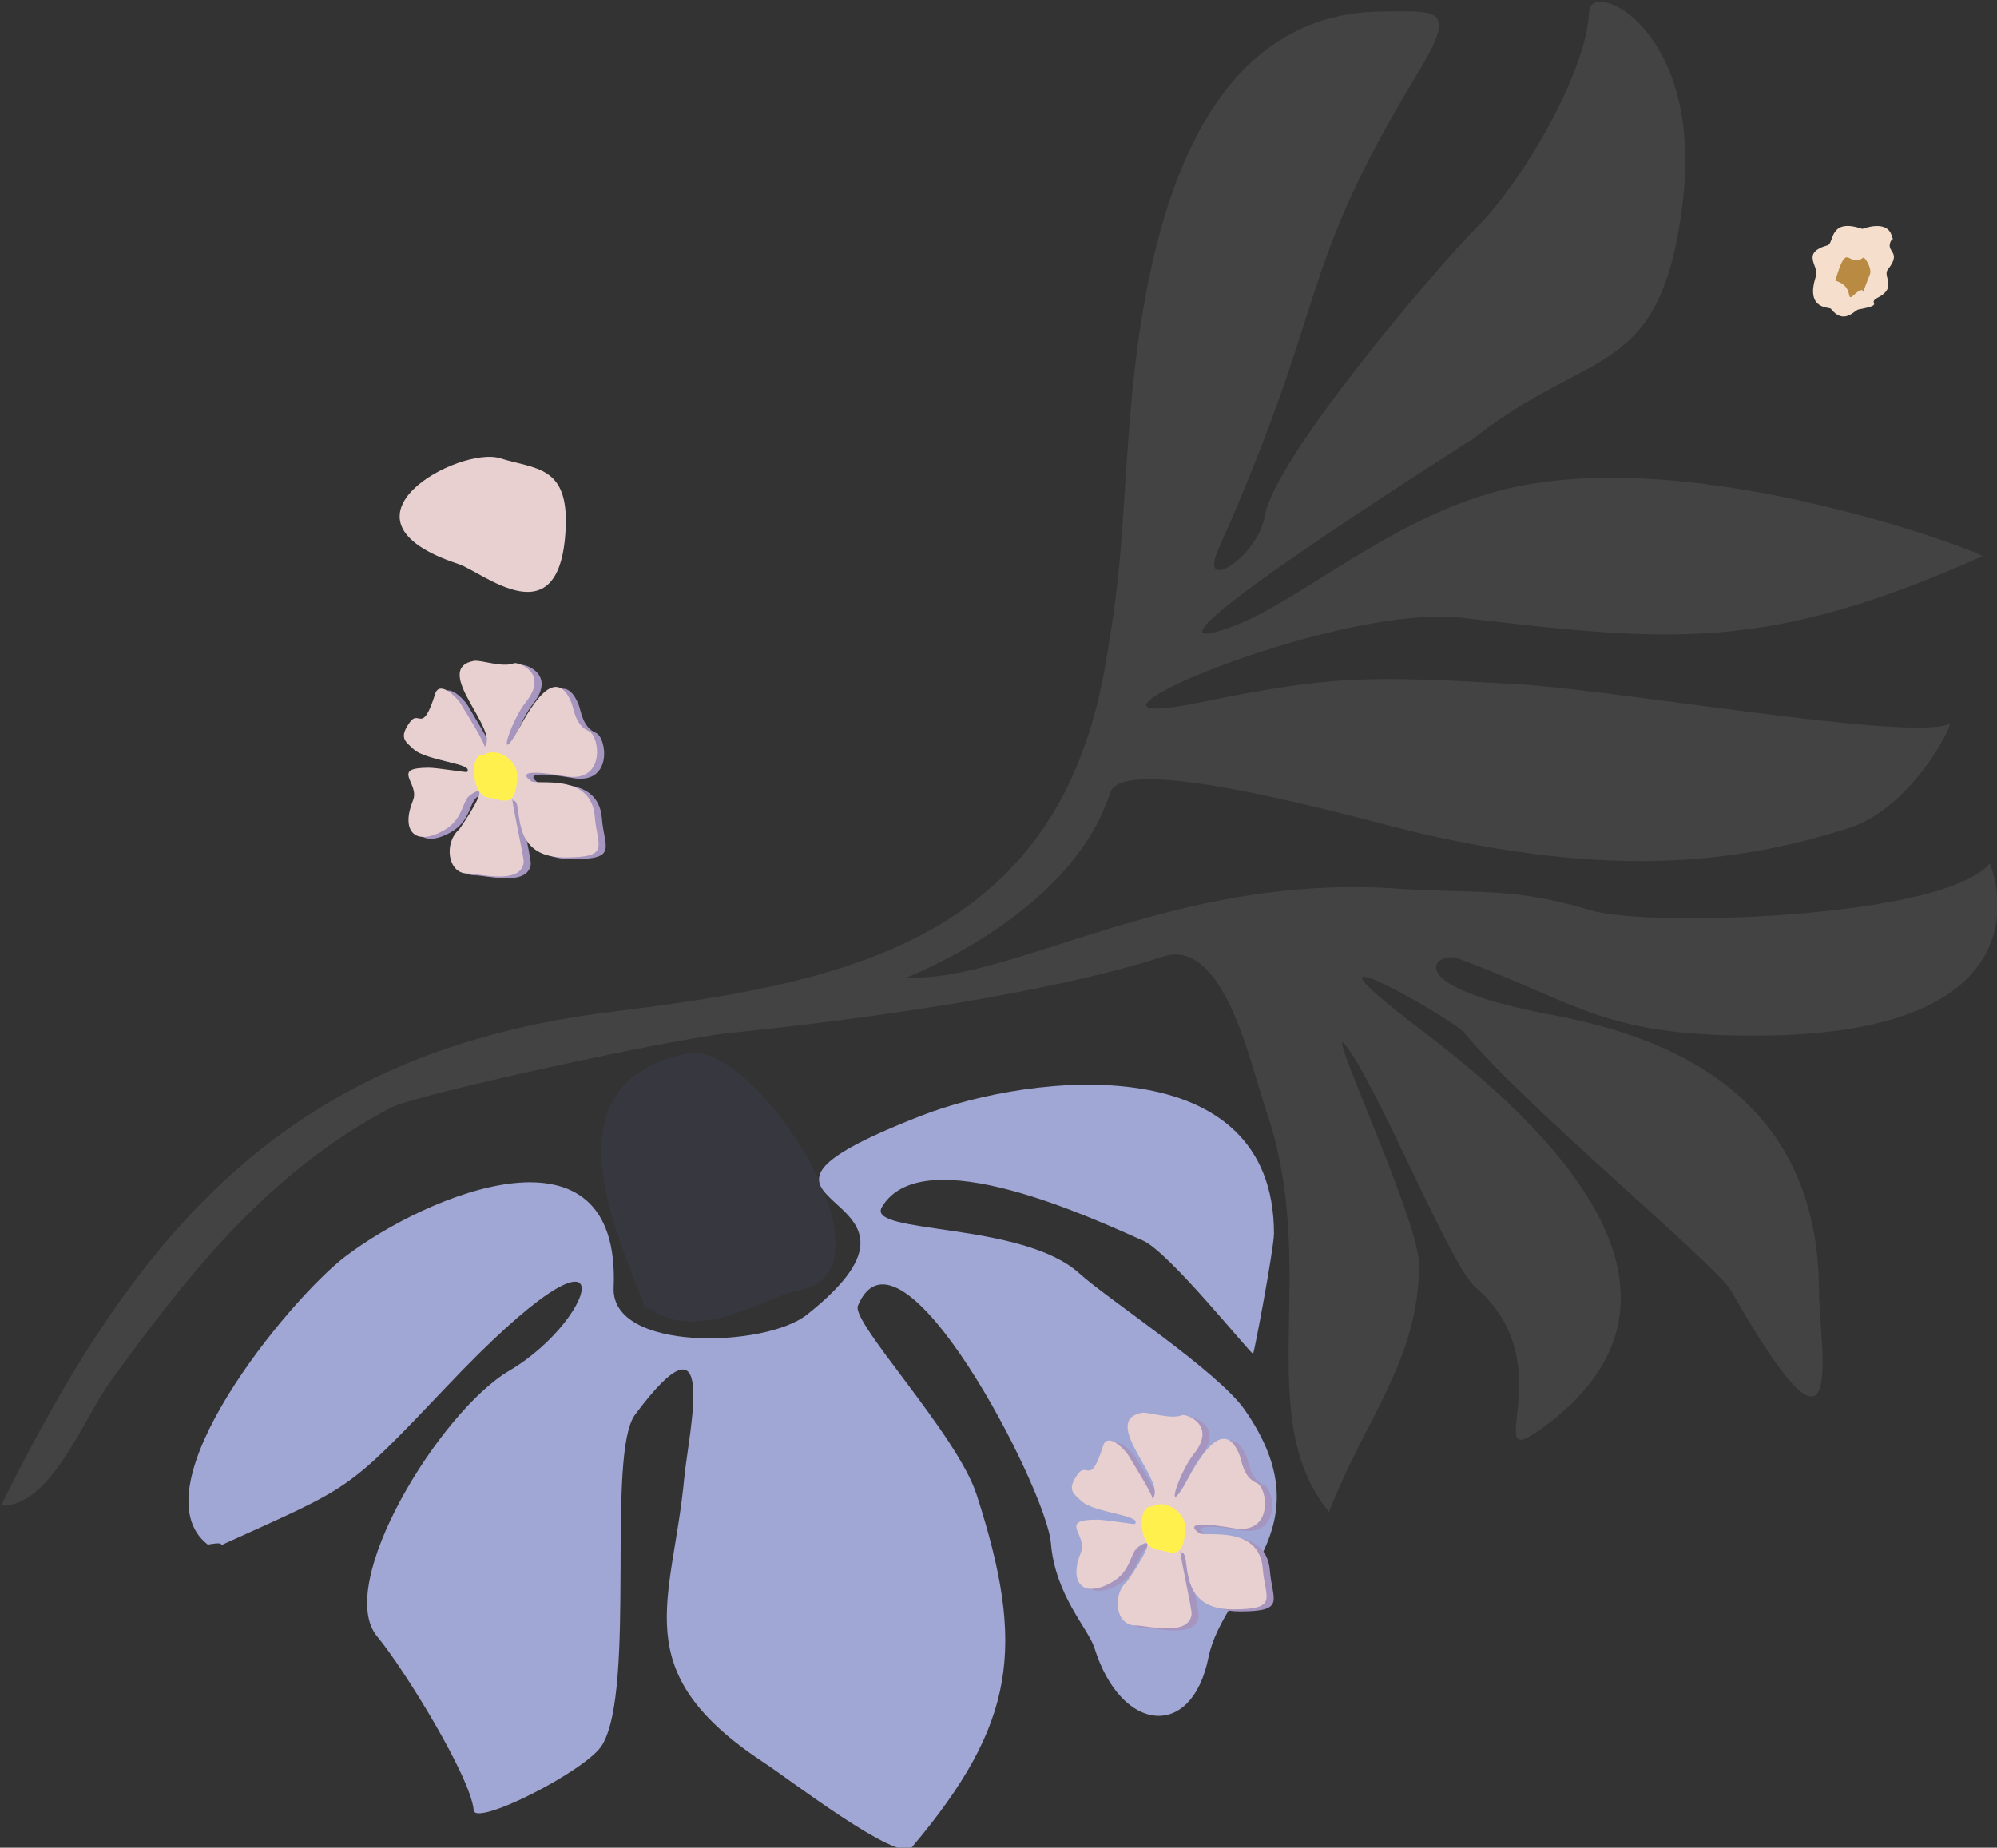 <?xml version="1.0" encoding="utf-8"?>
<!-- Generator: Adobe Illustrator 24.2.3, SVG Export Plug-In . SVG Version: 6.00 Build 0)  -->
<svg version="1.1" id="Ebene_1" xmlns="http://www.w3.org/2000/svg" xmlns:xlink="http://www.w3.org/1999/xlink" x="0px" y="0px"
	 viewBox="0 0 783.3 724.9" style="enable-background:new 0 0 783.3 724.9;" xml:space="preserve">
<rect x="0" y="0" width="783.3" height="724.9" fill="#333333" stroke="none"/>
<style type="text/css">
	.st0{fill:#E8D0D0;}
	.st1{opacity:8.000180e-02;}
	.st2{fill:#FFFFFF;}
	.st3{opacity:0.15;}
	.st4{clip-path:url(#SVGID_2_);fill:#51508C;}
	.st5{fill:#A0A7D4;}
	.st6{fill:#F5DECC;}
	.st7{fill:#B88A42;}
	.st8{fill:#A595BF;}
	.st9{fill:#FFF04E;}
</style>
<g>
	<g>
		<g>
			<path class="st0" d="M196.2,179.8c-15.7-5-69.9,23.9-16.3,41.5c9.6,3.2,40.2,30,42-14.5C222.9,182.6,209.9,184.1,196.2,179.8"/>
			<g class="st1">
				<g>
					<path class="st2" d="M0.4,590.7c53.6-108.5,112.5-178,239.2-193.7c88.9-11,174.2-26.4,193.6-134.1
						c7.8-43.4,6.7-60.9,10.4-103.2C449,97.8,466.5,4.5,542.9,4.5c21,0,29.2-2.1,12.9,24.7c-47.8,78.8-33.5,86.5-78,186.5
						c-7.8,17.6,15.6,2.8,18.3-13.3c3.7-22.2,65.4-95.4,84.1-114.2c16.7-16.9,42.2-59.7,43.1-83.7c0.5-13,45.7,6.5,36.5,76.8
						c-8.9,68-36,54.5-81.6,90.6c-0.6,0.5-149.3,94.2-94.5,73.8c26.2-9.7,62.8-43.3,107.2-53.9c75.5-18,188.1,25.7,186.7,26.4
						c-84.9,37.9-122.5,33.7-203.9,24.2c-52-6-173.9,47.8-102,33c50.7-10.5,65.7-10.2,121.8-7.1c39.6,2.1,154.8,22.6,171.1,15.8
						c1.9-0.8-14.4,33-39.8,40.9c-45.8,14.5-93.9,18.7-167.1,2.1c-20.1-4.6-116.9-32.8-122.2-16.2c-15.4,48.3-80.3,72.6-79.8,72.6
						c41.4,2,104.1-40.8,191.8-34.9c32.2,2.2,45.4-0.8,76.7,8.6c22,6.6,137.9,3.3,156.2-18.4c0.3-0.5,28.8,67.5-92.1,67.5
						c-59.3,0-67.8-12.1-116.4-30.3c-8.5-3.2-25.1,10.5,36,22c37.9,7.2,105.5,26.2,105.6,108.8c0,20.4,12,81.5-34.5-0.4
						c-5.8-10.2-82.2-73.5-104.7-101.3c-4.2-5.3-76.7-46.4-15.8-0.2c48.1,36.4,118.7,103.3,46,155.7c-25,18,9.5-25.2-25.7-55.5
						c-9.5-8.1-34.7-70.3-48.7-91.8c-16.2-24.9,26.5,64.2,26.5,82.7c0,37.6-21.1,60.3-35.3,97.2c-30.7-37.6-3.2-94.9-24.6-157.3
						c-6.1-17.7-16.4-68.4-40.5-60.6c-44.8,14.5-118,24.7-169.4,29.9c-23.2,2.3-123.4,24.2-133.1,29.2C104,460.2,71.7,503,43.3,542
						C32.8,556.4,19.9,591.3,0.4,590.7"/>
				</g>
			</g>
			<g class="st3">
				<g>
					<defs>
						<rect id="SVGID_1_" x="229.4" y="408" width="104.8" height="111.2"/>
					</defs>
					<clipPath id="SVGID_2_">
						<use xlink:href="#SVGID_1_"  style="overflow:visible;"/>
					</clipPath>
					<path class="st4" d="M253,512.9c-9.8-26.9-40.8-87.8,16.8-99.7c26.5-5.4,85.4,85.9,43.2,93.1c-11.4,2-39,20.7-57.4,7.5
						C253.5,512.3,249.6,515.2,253,512.9"/>
				</g>
			</g>
			<path class="st5" d="M81.5,606c-28.7-22.4,31.8-96.1,53.9-113c32.1-24.4,108.2-56.4,105.3,12.2c-1.1,25.3,59.4,23.6,75.8,10.6
				c65.4-51.8-51.9-40.3,44.9-78.1c44.2-17.2,138.3-26.6,138.3,46.3c0,5.6-7.8,47.2-8.2,47.1c-1.1,0-32.9-39.9-43.2-44.4
				c-18.9-8.3-86.4-40.2-102.4-13.1c-6.3,10.8,55.1,5.5,77.6,26.1c11,10,54.3,38.3,64.8,53.5c32.7,47.1-8.4,68.1-14.3,97.1
				c-6.5,32.4-34.2,29.7-44.7-3.7c-2.3-7.5-15.4-20.6-17.1-41.2c-1.7-21.2-59.3-132.6-75.7-93.1c-2.7,6.6,39.1,50.6,46.6,74.2
				c19.2,59.4,15.6,89.6-25.5,138.3c-5.2,6.2-48.6-27.2-58-33.3c-54.6-36-35.8-62.7-31.2-111.7c1.8-18.6,13.7-69.1-19.3-24.8
				c-11.4,15.3,0.5,107.4-12.9,129.6c-6,10-49.8,32.2-50.4,25.6c-1.1-12.9-27.2-55.3-37.8-68.1c-17.1-20.3,24.5-88.3,51.7-104.3
				c36.3-21.4,47.4-69.8-24.6,6.3c-39.4,41.5-37,38.8-87.2,61.6C84.2,607.6,90.7,604.3,81.5,606"/>
			<path class="st6" d="M741.6,94.7c-2,4.5,4.6,3.8-1.1,11c-2.2,2.7,3.9,7.1-4,11.1c-4.5,2.3,3.3,2.6-7.5,4.6
				c-1.6,0.3-5.7,6.3-10.9-0.3c-0.5-0.7-10.2,0.5-5.8-12.8c1.3-4.1-6.2-9,4.6-12.1c2.6-0.8,0.4-10.9,13.6-6.4
				c0.1,0,10.5-4.2,11.7,3.6C743,93.7,742,93.9,741.6,94.7"/>
			<path class="st7" d="M733.5,107.5c-5.5,13.8,0.3,2.1-6.3,8.2c-3.6,3.3,0.6-3.2-7.3-5.6c4.8-16.7,4.8-4.5,10.9-9
				C731.4,100.6,734.3,105.2,733.5,107.5"/>
			<path class="st8" d="M192.8,293.8c6.3-6.5-20.8-30.4-4.3-33.8c2.9-0.6,11.3,2.8,15.9,0.9c1.4-0.6,13.9,3.6,4.7,15.2
				c-5.7,7.1-11.1,23.9-4.5,13.5c3.1-4.9,15-31.1,22.3-13.3c1,2.4,1.5,9,6.8,11.2c4.3,1.8,6.7,19.7-8.1,17.9
				c-1.3-0.2-23-4.3-14.4,1.8c2.2,1.6,23.5-3.5,24.9,13.9c0.9,11.7,6.5,16-11.8,16c-22.9,0-15.7-22.6-20.2-22.3
				c-1.8-4.8,4.3,22.1,4.1,24.2c-1.1,9-17.4,4.4-22.1,4.4c-7.7,0-9.3-12-3.2-17.3c0.1-0.1,14.4-20.6,4.4-13.5
				c-3.5,2.4-2.5,9.6-10.8,14.1c-10.9,6-16.6,0-11.7-12c2.8-6.8-9.2-12.8,6.2-12.8c3.2,0,14.7,1.9,14.9,1.7c3.4-3.4-15.9-4.3-20.9-9
				c-3.2-3-5.9-4.4-1.4-10.6c3.7-5.1,4.8,5.2,9.9-11.1c1.7-5.4,8.6,1.2,10.4,4.6C184.8,279.2,193.5,293.1,192.8,293.8"/>
			<path class="st8" d="M192.7,296.8c-6.3-0.9-5,16.4,2,16.9c4.7,0.4,10.4,5.1,11-8.1C206,298.9,197.6,293.7,192.7,296.8"/>
			<path class="st0" d="M190,293.1c6.3-6.5-20.8-30.4-4.3-33.8c2.9-0.6,11.3,2.8,15.9,0.9c1.4-0.6,13.9,3.6,4.7,15.2
				c-5.7,7.1-11.1,23.9-4.5,13.5c3.1-4.9,15-31.1,22.3-13.3c1,2.4,1.5,9,6.8,11.2c4.3,1.8,6.7,19.7-8.1,17.9
				c-1.3-0.2-23-4.3-14.4,1.8c2.2,1.6,23.5-3.5,24.9,13.9c0.9,11.7,6.5,16-11.8,16c-22.9,0-15.7-22.6-20.2-22.3
				c-1.8-4.8,4.3,22.1,4.1,24.2c-1.1,9-17.4,4.4-22.1,4.4c-7.7,0-9.3-12-3.2-17.3c0.1-0.1,14.4-20.6,4.4-13.5
				c-3.5,2.4-2.5,9.6-10.8,14.1c-10.9,6-16.6,0-11.7-12c2.8-6.8-9.2-12.8,6.2-12.8c3.2,0,14.7,1.9,14.9,1.7c3.4-3.4-15.9-4.3-20.9-9
				c-3.2-3-5.9-4.4-1.4-10.6c3.7-5.1,4.8,5.2,9.9-11.1c1.7-5.4,8.6,1.2,10.4,4.6C182.1,278.4,190.8,292.3,190,293.1"/>
			<path class="st9" d="M189.9,296.1c-6.3-0.9-5,16.4,2,16.9c4.7,0.4,10.4,5.1,11-8.1C203.3,298.1,194.9,292.9,189.9,296.1"/>
			<path class="st8" d="M454.8,588.9c6.3-6.5-20.8-30.4-4.3-33.8c2.9-0.6,11.3,2.8,15.9,0.9c1.4-0.6,13.9,3.6,4.7,15.2
				c-5.7,7.1-11.1,23.9-4.5,13.5c3.1-4.9,15-31.1,22.3-13.3c1,2.4,1.5,9,6.8,11.2c4.3,1.8,6.7,19.7-8.1,17.9
				c-1.3-0.2-23-4.3-14.4,1.8c2.2,1.6,23.5-3.5,24.9,13.9c0.9,11.7,6.5,16-11.8,16c-22.9,0-15.7-22.6-20.2-22.3
				c-1.8-4.8,4.3,22.1,4.1,24.2c-1.1,9-17.4,4.4-22.1,4.4c-7.7,0-9.3-12-3.2-17.3c0.1-0.1,14.4-20.6,4.4-13.5
				c-3.5,2.4-2.5,9.6-10.8,14.1c-10.9,6-16.6,0-11.7-12c2.8-6.8-9.2-12.8,6.2-12.8c3.2,0,14.7,1.9,14.9,1.7c3.4-3.4-15.9-4.3-20.9-9
				c-3.2-3-5.9-4.4-1.4-10.6c3.7-5.1,4.8,5.2,9.9-11.1c1.7-5.4,8.6,1.2,10.4,4.6C446.8,574.3,455.5,588.2,454.8,588.9"/>
			<path class="st8" d="M454.6,591.9c-6.3-0.9-5,16.4,2,16.9c4.7,0.4,10.4,5.1,11-8.1C468,594,459.6,588.7,454.6,591.9"/>
			<path class="st0" d="M452,588.1c6.3-6.5-20.8-30.4-4.3-33.8c2.9-0.6,11.3,2.8,15.9,0.9c1.4-0.6,13.9,3.6,4.7,15.2
				c-5.7,7.1-11.1,23.9-4.5,13.5c3.1-4.9,15-31.1,22.3-13.3c1,2.4,1.5,9,6.8,11.2c4.3,1.8,6.7,19.7-8.1,17.9
				c-1.3-0.2-23-4.3-14.4,1.8c2.2,1.6,23.5-3.5,24.9,13.9c0.9,11.7,6.5,16-11.8,16c-22.9,0-15.7-22.6-20.2-22.3
				c-1.8-4.8,4.3,22.1,4.1,24.2c-1.1,9-17.4,4.4-22.1,4.4c-7.7,0-9.3-12-3.2-17.3c0.1-0.1,14.4-20.6,4.4-13.5
				c-3.5,2.4-2.5,9.6-10.8,14.1c-10.9,6-16.6,0-11.7-12c2.8-6.8-9.2-12.8,6.2-12.8c3.2,0,14.7,1.9,14.9,1.7c3.4-3.4-15.9-4.3-20.9-9
				c-3.2-3-5.9-4.4-1.4-10.6c3.7-5.1,4.8,5.2,9.9-11.1c1.7-5.4,8.6,1.2,10.4,4.6C444.1,573.5,452.8,587.4,452,588.1"/>
			<path class="st9" d="M451.9,591.1c-6.3-0.9-5,16.4,2,16.9c4.7,0.4,10.4,5.1,11-8.1C465.3,593.2,456.9,587.9,451.9,591.1"/>
		</g>
	</g>
</g>
</svg>
